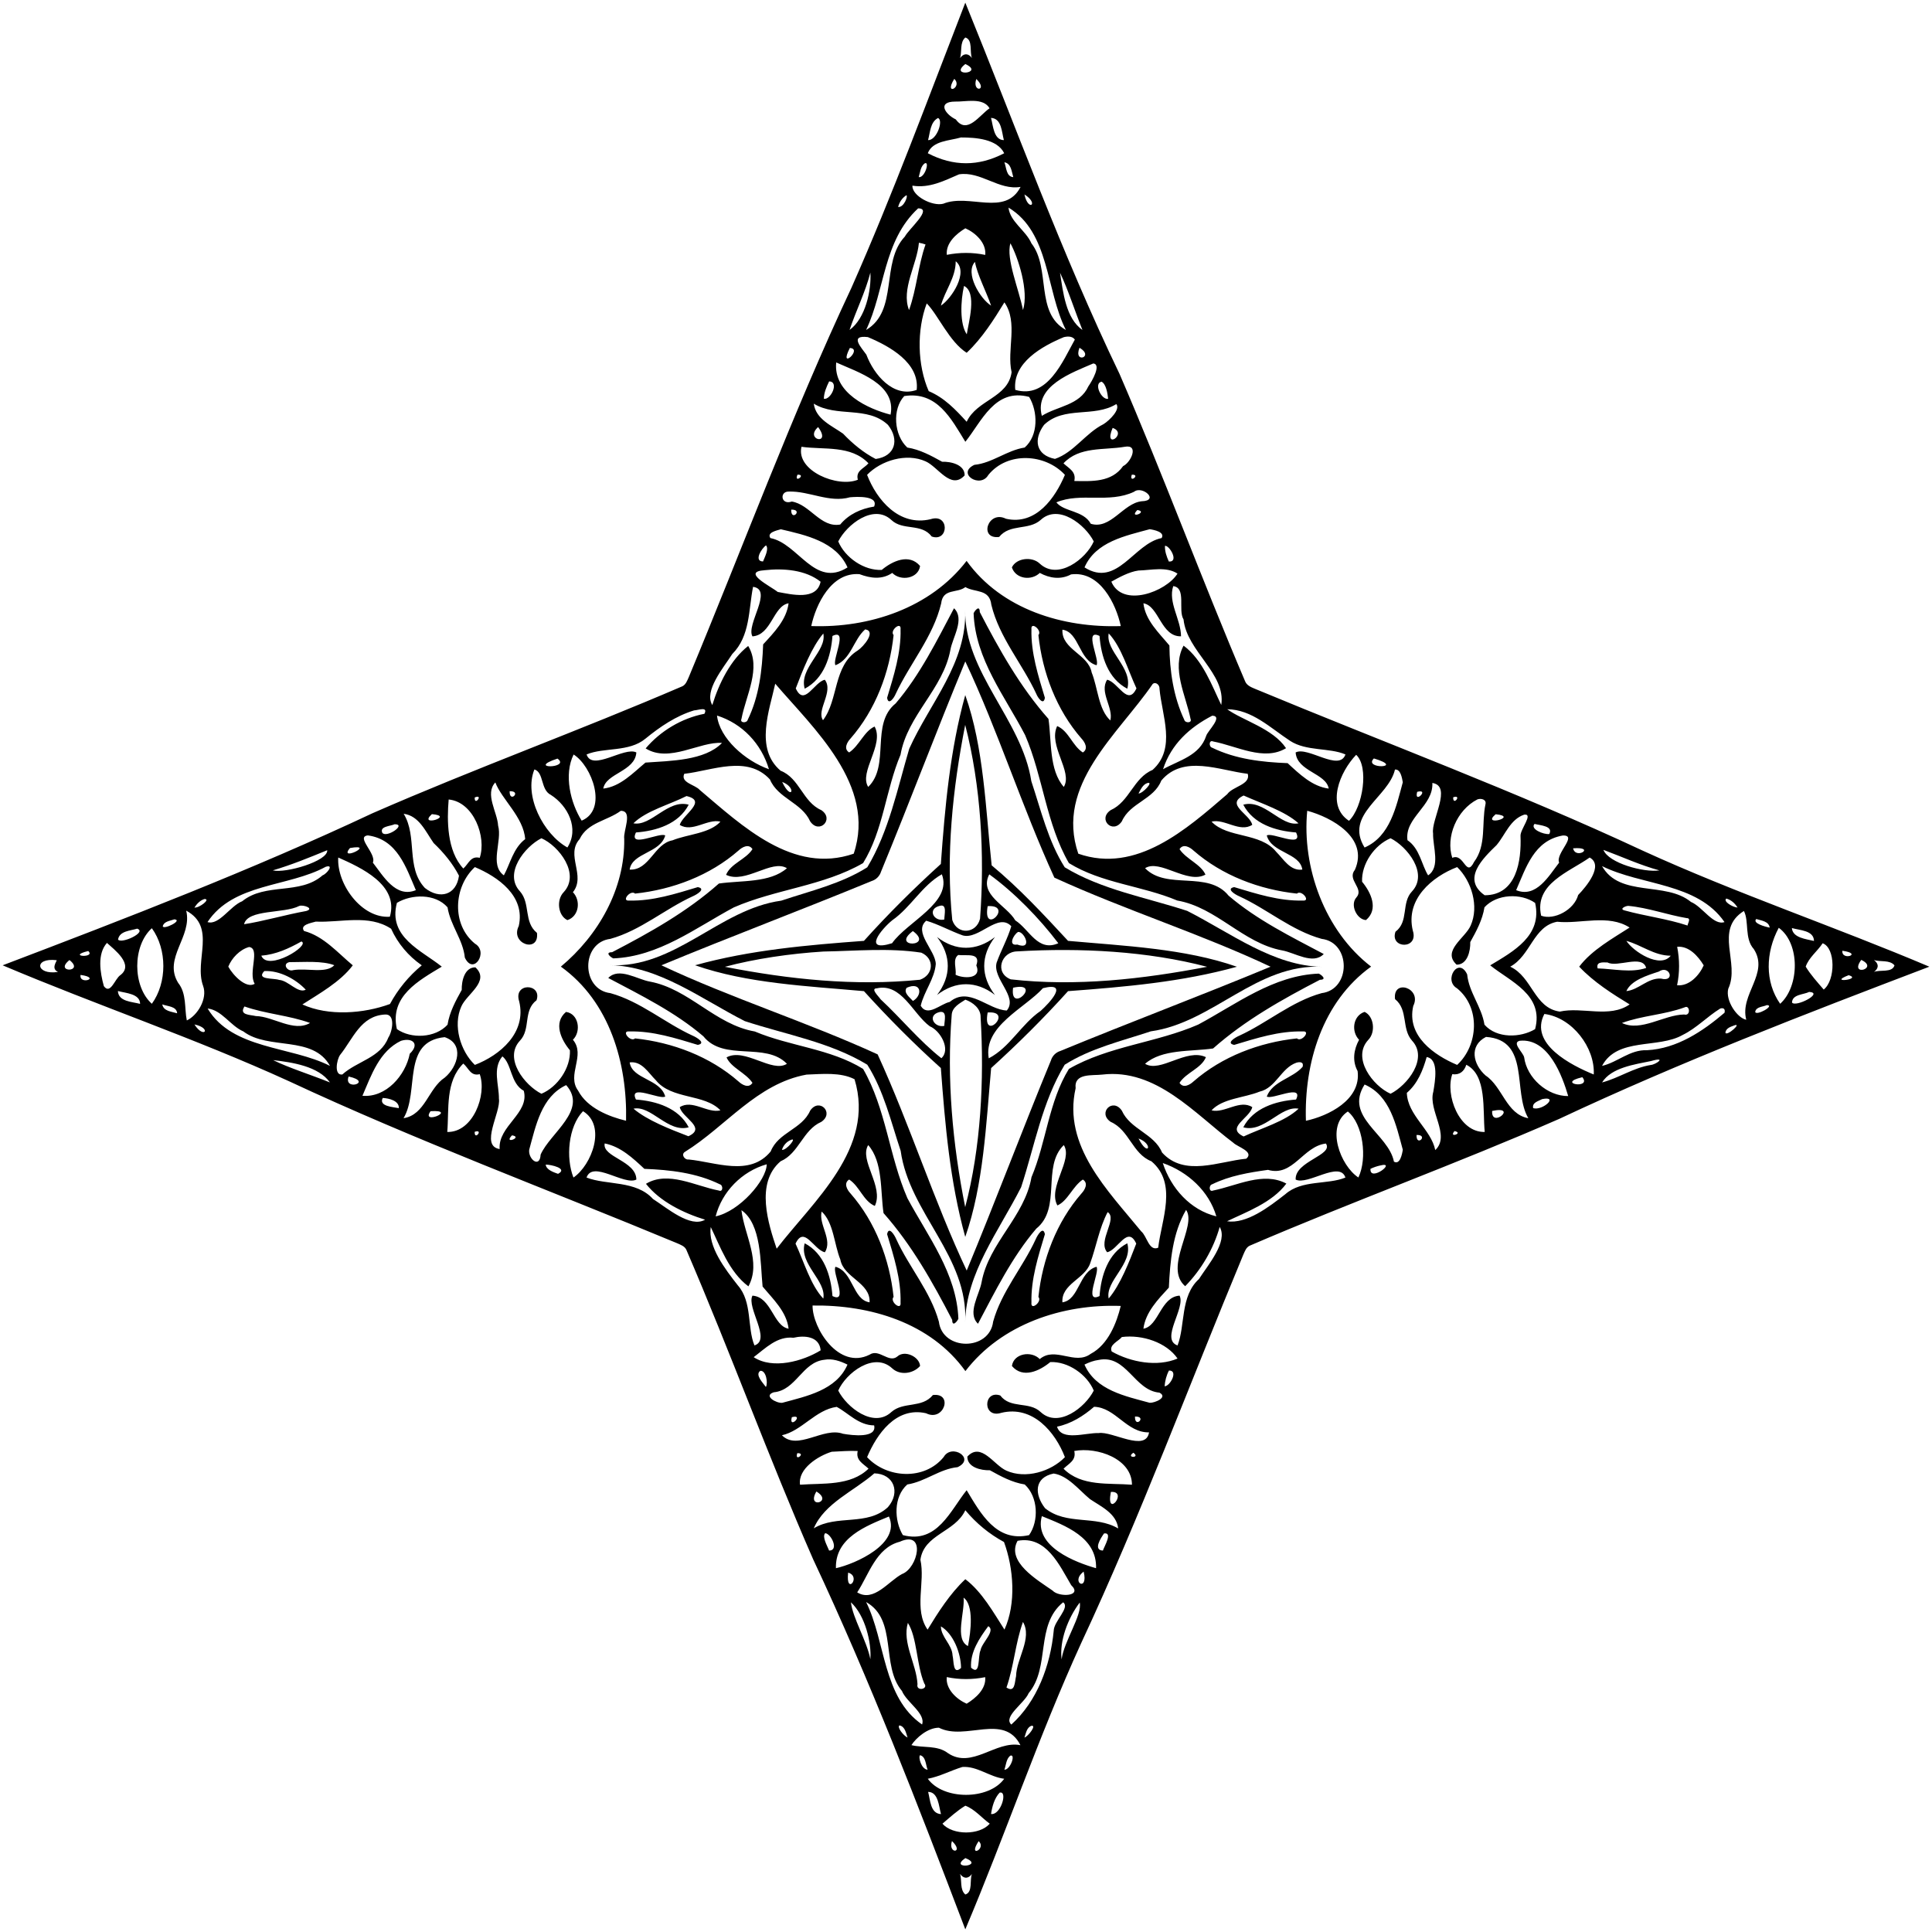 <?xml version="1.0" encoding="UTF-8" ?>
<!DOCTYPE svg PUBLIC "-//W3C//DTD SVG 1.1//EN" "http://www.w3.org/Graphics/SVG/1.1/DTD/svg11.dtd">
<svg width="1035pt" height="1035pt" viewBox="0 0 1035 1035" version="1.1" xmlns="http://www.w3.org/2000/svg">
<path fill="#000000" opacity="1.00" d=" M 517.13 1.42 C 543.88 67.03 568.68 135.71 599.74 200.29 C 623.33 254.81 643.73 310.26 667.00 364.91 C 667.83 367.13 670.11 368.09 672.14 368.94 C 741.60 397.84 812.04 423.95 880.22 455.79 C 930.31 478.68 983.64 496.68 1033.58 517.87 C 966.79 543.30 900.03 568.99 835.35 599.38 C 780.49 623.38 724.43 643.68 669.43 667.36 C 667.56 668.27 666.87 670.37 666.06 672.14 C 637.16 741.60 611.05 812.04 579.21 880.22 C 556.32 930.31 538.32 983.64 517.13 1033.58 C 491.70 966.79 466.01 900.03 435.62 835.35 C 411.62 780.49 391.32 724.43 367.64 669.43 C 366.72 667.56 364.62 666.87 362.86 666.06 C 293.40 637.16 222.96 611.05 154.78 579.21 C 104.69 556.32 51.36 538.32 1.42 517.13 C 68.21 491.70 134.97 466.01 199.65 435.62 C 254.51 411.62 310.57 391.32 365.57 367.64 C 367.44 366.72 368.12 364.62 368.94 362.86 C 397.97 293.19 424.06 222.46 456.15 154.12 C 478.37 103.96 497.26 52.53 517.13 1.42 M 517.15 20.09 C 514.10 22.64 515.40 27.64 514.32 31.08 C 516.26 28.43 518.74 28.43 520.68 31.08 C 519.35 27.96 521.28 21.32 517.15 20.09 M 517.16 34.30 C 508.00 41.41 527.79 39.31 517.16 34.30 M 511.22 42.25 C 505.37 51.68 515.93 46.85 511.22 42.25 M 523.02 42.31 C 520.52 49.85 529.63 48.68 523.02 42.31 M 511.70 54.42 C 501.96 54.44 506.19 61.16 512.05 63.98 C 518.09 72.33 524.79 61.62 530.12 58.01 C 526.65 52.04 517.17 54.60 511.70 54.42 M 502.49 63.22 C 498.31 65.46 498.31 70.97 497.17 75.07 C 501.84 75.24 505.57 64.37 502.49 63.22 M 530.90 63.16 C 532.05 67.27 532.29 75.01 537.79 75.06 C 536.61 70.74 536.64 63.44 530.90 63.16 M 514.79 73.64 C 508.66 75.44 499.61 75.32 497.03 82.09 C 510.70 89.24 524.29 89.24 537.97 82.09 C 534.13 74.41 522.70 73.64 514.79 73.64 M 495.49 87.47 C 493.16 88.97 492.92 92.39 492.17 94.90 C 495.43 95.41 498.12 86.30 495.49 87.47 M 538.06 86.94 C 539.17 89.74 539.01 94.61 542.83 94.90 C 541.95 92.00 541.73 87.55 538.06 86.94 M 513.76 93.40 C 505.82 96.82 497.94 100.94 488.80 99.46 C 488.51 104.92 499.39 110.66 505.31 109.14 C 519.16 103.47 538.47 116.18 546.74 100.12 C 535.08 102.11 525.39 91.59 513.76 93.40 M 485.58 104.59 C 483.30 106.00 481.80 108.33 481.14 110.90 C 484.31 111.20 486.54 104.88 485.58 104.59 M 548.81 104.16 C 550.80 113.65 556.92 109.31 548.81 104.16 M 491.86 111.62 C 473.06 129.02 474.14 155.45 463.98 176.77 C 481.51 166.41 471.62 140.67 484.74 126.74 C 487.01 122.47 499.87 111.68 491.86 111.62 M 540.27 111.22 C 541.14 118.89 549.52 123.38 552.56 130.37 C 563.03 143.83 554.36 167.60 571.02 176.77 C 560.32 155.79 562.37 124.45 540.27 111.22 M 517.15 122.30 C 512.21 125.29 506.63 130.23 507.21 136.52 C 514.04 135.17 520.98 135.13 527.81 136.56 C 528.47 130.07 522.44 124.62 517.15 122.30 M 492.28 130.04 C 491.24 141.84 482.61 154.93 486.98 166.10 C 491.08 154.80 491.79 142.38 495.82 130.97 C 494.67 130.56 493.48 130.24 492.28 130.04 M 541.30 130.34 C 538.80 138.59 545.92 155.18 548.03 166.10 C 551.25 155.93 545.48 138.05 541.30 130.34 M 511.99 139.96 C 511.98 148.87 506.21 155.67 504.05 163.73 C 509.78 160.00 519.10 145.71 511.99 139.96 M 522.30 140.30 C 516.75 146.32 525.13 160.14 530.95 163.73 C 528.28 156.04 523.54 147.14 522.30 140.30 M 466.28 146.04 C 463.53 156.64 458.58 166.43 455.12 176.75 C 463.67 170.62 466.87 155.38 466.28 146.04 M 567.87 146.09 C 569.48 156.34 570.91 170.55 579.88 176.75 C 575.84 166.73 572.17 155.10 567.87 146.09 M 516.44 153.18 C 514.60 161.10 514.07 173.59 517.92 179.10 C 518.83 172.87 523.58 156.69 516.44 153.18 M 496.46 162.54 C 491.06 176.87 491.42 195.55 497.53 209.55 C 505.83 213.00 511.93 219.44 517.86 225.95 C 523.40 214.06 539.97 213.18 541.93 199.41 C 539.22 187.33 545.60 172.85 538.08 161.98 C 532.64 170.90 526.11 181.28 517.86 188.99 C 508.58 183.12 502.57 168.71 496.46 162.54 M 464.93 180.59 C 454.76 179.37 461.52 186.26 464.11 189.99 C 468.10 200.63 478.50 213.31 491.08 208.89 C 492.71 194.39 476.62 185.49 464.93 180.59 M 569.92 180.61 C 558.18 185.49 542.39 194.36 543.89 208.85 C 561.14 213.94 569.32 193.51 575.81 181.91 C 574.69 180.39 572.73 179.95 569.92 180.61 M 455.27 186.42 C 448.89 198.96 462.54 186.74 455.27 186.42 M 578.30 186.29 C 574.88 195.16 586.61 191.13 578.30 186.29 M 447.97 194.17 C 446.31 210.63 465.27 219.10 477.09 222.14 C 480.29 205.69 459.62 199.45 447.97 194.17 M 585.67 194.72 C 574.33 199.65 553.87 206.73 558.13 222.78 C 566.56 217.50 578.37 217.20 583.06 206.96 C 584.91 204.36 590.22 195.13 585.67 194.72 M 444.17 204.33 C 442.76 207.25 441.40 210.36 441.35 213.66 C 445.18 214.33 449.68 204.37 444.17 204.33 M 590.14 204.47 C 585.76 205.25 589.98 214.33 593.65 213.66 C 593.32 210.64 592.56 205.79 590.14 204.47 M 484.41 212.18 C 477.90 219.20 478.89 233.15 486.05 239.75 C 492.84 240.84 498.80 244.08 504.69 247.36 C 509.44 247.22 516.84 248.89 516.78 254.67 C 509.39 262.70 502.56 250.09 495.87 247.16 C 485.61 242.52 471.97 246.65 464.51 254.38 C 469.67 267.83 481.72 282.20 498.53 278.14 C 508.77 274.82 508.32 290.56 499.15 287.43 C 493.61 280.12 483.72 284.45 477.52 278.56 C 468.01 269.68 453.59 281.06 449.06 290.05 C 452.67 298.69 462.86 305.76 472.36 305.31 C 478.00 300.61 487.04 296.29 492.90 303.22 C 491.97 309.99 482.47 311.53 477.99 306.92 C 472.51 310.65 466.37 309.82 460.44 307.59 C 445.35 306.39 437.10 323.74 434.60 335.39 C 465.74 336.52 498.49 325.68 517.82 300.48 C 536.64 326.60 569.57 336.42 600.42 335.40 C 597.89 323.55 589.24 305.69 573.79 307.71 C 568.32 310.66 562.32 309.81 557.03 306.92 C 552.51 311.28 544.12 310.19 542.08 303.97 C 544.44 298.92 552.90 297.95 557.03 301.95 C 566.77 311.04 581.80 299.46 585.94 290.05 C 581.41 281.06 566.99 269.68 557.48 278.56 C 550.98 284.29 541.09 280.43 535.24 287.66 C 524.14 289.02 529.29 273.08 538.91 277.90 C 555.06 281.58 565.33 266.61 570.49 254.38 C 559.94 242.98 539.74 241.79 529.46 254.44 C 525.16 261.94 512.16 253.62 522.00 249.02 C 531.61 248.07 539.25 241.28 548.94 239.75 C 556.42 233.17 556.01 220.44 551.33 212.63 C 532.92 207.72 525.83 225.92 517.15 236.67 C 509.63 224.49 502.04 209.43 484.41 212.18 M 435.95 216.25 C 437.02 224.56 445.61 228.05 451.65 232.32 C 456.72 237.65 462.58 242.52 469.11 245.88 C 479.56 244.47 481.99 235.58 475.68 227.60 C 464.60 217.27 448.28 223.79 435.95 216.25 M 598.02 216.47 C 586.06 223.87 570.05 217.32 559.32 227.60 C 553.52 235.42 554.86 243.82 565.16 245.84 C 575.37 242.36 581.51 232.03 591.18 227.22 C 594.52 225.13 600.35 219.25 598.02 216.47 M 438.27 228.78 C 430.63 235.66 445.83 239.02 438.27 228.78 M 596.06 229.23 C 590.82 241.59 604.52 232.20 596.06 229.23 M 429.36 239.35 C 426.32 252.32 448.91 261.42 459.56 257.00 C 458.30 252.11 462.81 251.08 465.24 248.19 C 455.83 238.34 441.45 241.06 429.36 239.35 M 602.45 239.36 C 591.35 241.25 578.24 239.07 569.72 248.21 C 572.67 251.01 576.64 252.62 575.52 257.68 C 584.87 257.81 595.47 258.51 601.66 249.70 C 605.85 247.78 610.41 237.83 602.45 239.36 M 427.21 254.31 C 425.11 259.32 432.28 254.04 427.21 254.31 M 606.32 254.30 C 604.65 259.33 611.38 254.06 606.32 254.30 M 422.56 263.34 C 417.49 263.22 418.30 270.77 424.18 268.68 C 433.96 270.25 439.61 282.87 450.11 281.00 C 454.72 275.46 461.20 272.51 468.27 271.38 C 470.81 265.42 458.96 266.08 455.33 266.40 C 444.24 269.54 433.57 262.98 422.56 263.34 M 607.52 263.45 C 594.02 269.84 578.89 263.63 565.91 269.12 C 569.93 274.28 580.40 273.35 584.35 280.59 C 594.99 283.87 601.67 269.64 611.54 268.54 C 621.47 268.27 611.89 259.92 607.52 263.45 M 423.86 273.02 C 423.66 279.76 430.60 272.84 423.86 273.02 M 609.29 273.22 C 604.31 278.35 615.50 274.18 609.29 273.22 M 418.31 283.54 C 416.21 284.17 410.69 285.21 412.70 288.25 C 427.70 291.14 436.36 315.13 454.03 303.98 C 447.89 290.12 431.60 286.65 418.31 283.54 M 615.93 283.50 C 602.91 287.06 586.96 290.19 580.99 303.96 C 598.52 315.07 607.38 291.16 622.30 288.25 C 624.23 285.03 618.25 283.85 615.93 283.50 M 410.36 292.17 C 407.91 293.82 403.72 300.74 408.77 300.78 C 409.74 298.33 412.05 293.99 410.36 292.17 M 624.08 292.43 C 623.98 295.36 624.97 298.20 626.17 300.82 C 631.84 301.17 626.44 291.96 624.08 292.43 M 409.65 305.47 C 396.79 306.30 413.06 314.17 416.63 317.11 C 424.25 318.50 437.51 321.81 439.60 311.64 C 431.62 305.27 419.71 304.34 409.65 305.47 M 609.87 305.64 C 604.86 306.32 599.24 309.44 595.36 311.61 C 601.32 325.77 624.69 317.08 630.80 307.29 C 624.86 303.37 616.70 305.47 609.87 305.64 M 403.42 314.37 C 400.98 326.73 401.93 340.73 392.28 350.38 C 387.56 357.76 377.00 370.12 381.59 377.72 C 385.08 366.28 391.31 353.49 400.82 346.05 C 407.96 357.88 399.60 372.50 397.22 385.08 C 396.17 387.42 400.12 387.48 400.57 385.60 C 406.71 373.03 408.30 358.93 408.83 345.20 C 414.61 338.92 421.34 332.04 422.46 323.19 C 414.20 324.58 413.30 340.22 403.09 340.91 C 399.52 334.66 414.43 315.90 403.42 314.37 M 517.17 314.51 C 512.73 317.99 505.14 314.99 504.19 323.29 C 499.88 341.20 487.48 355.35 479.81 371.78 C 479.02 373.77 475.93 378.21 475.24 373.82 C 478.82 361.92 482.76 349.72 482.44 337.14 C 482.95 332.56 476.44 337.73 478.71 340.23 C 476.56 360.33 469.03 380.31 455.62 395.66 C 453.75 397.64 451.82 401.20 454.91 403.10 C 460.35 399.47 462.94 391.68 468.54 389.22 C 473.89 398.95 460.00 413.58 465.11 421.57 C 477.03 410.01 466.12 387.83 479.84 376.81 C 492.85 361.56 501.77 343.41 511.08 325.85 C 517.03 331.56 510.31 341.44 509.15 348.11 C 505.25 369.19 486.11 383.13 482.42 404.35 C 474.46 423.19 473.24 444.78 462.37 462.37 C 441.11 474.64 415.54 476.33 393.11 486.11 C 372.58 497.12 352.90 512.45 328.55 513.42 C 327.24 512.92 323.78 510.11 327.91 510.11 C 348.05 499.66 368.03 488.47 385.13 473.32 C 396.99 471.57 412.48 473.09 421.57 465.11 C 413.39 460.10 399.39 473.67 388.96 468.66 C 391.54 462.50 399.48 460.54 403.11 454.91 C 401.18 451.84 397.66 453.74 395.66 455.62 C 380.31 469.03 360.33 476.56 340.23 478.71 C 337.73 476.44 332.56 482.95 337.14 482.44 C 349.72 482.76 361.92 478.82 373.82 475.24 C 378.50 476.14 373.11 479.32 371.13 480.15 C 356.04 487.06 343.14 498.49 326.99 502.96 C 311.19 504.88 311.19 530.12 326.99 532.04 C 343.14 536.51 356.04 547.94 371.13 554.85 C 373.11 555.68 378.50 558.85 373.82 559.76 C 361.92 556.17 349.72 552.24 337.14 552.56 C 332.56 552.06 337.73 558.53 340.23 556.29 C 360.33 558.43 380.31 565.97 395.66 579.38 C 397.64 581.25 401.20 583.17 403.10 580.09 C 399.47 574.65 391.68 572.05 389.22 566.46 C 398.95 561.10 413.58 575.00 421.57 569.89 C 410.01 557.97 387.83 568.88 376.81 555.16 C 361.56 542.14 343.41 533.23 325.85 523.92 C 331.56 517.97 341.44 524.69 348.11 525.85 C 369.19 529.75 383.13 548.89 404.35 552.58 C 423.19 560.54 444.78 561.76 462.37 572.63 C 474.64 593.89 476.33 619.46 486.11 641.89 C 497.12 662.42 512.45 682.10 513.42 706.45 C 512.92 707.77 510.11 711.20 510.11 707.09 C 499.66 686.95 488.47 666.97 473.32 649.87 C 471.57 638.01 473.09 622.52 465.11 613.43 C 460.10 621.61 473.67 635.61 468.66 646.04 C 462.50 643.45 460.54 635.52 454.91 631.89 C 451.84 633.82 453.74 637.34 455.62 639.34 C 469.03 654.69 476.56 674.67 478.71 694.77 C 476.44 697.23 482.95 702.45 482.44 697.86 C 482.76 685.28 478.82 673.08 475.24 661.18 C 476.14 656.50 479.32 661.88 480.15 663.87 C 487.06 678.96 498.49 691.86 502.96 708.01 C 504.88 723.81 530.12 723.81 532.04 708.01 C 536.51 691.86 547.94 678.96 554.85 663.87 C 555.68 661.88 558.85 656.50 559.76 661.18 C 556.17 673.08 552.24 685.28 552.56 697.86 C 552.06 702.45 558.53 697.23 556.29 694.77 C 558.43 674.67 565.97 654.69 579.38 639.34 C 581.25 637.35 583.17 633.80 580.09 631.90 C 574.65 635.53 572.05 643.31 566.46 645.78 C 561.10 636.05 575.00 621.41 569.89 613.43 C 557.97 624.99 568.88 647.16 555.16 658.19 C 542.14 673.44 533.23 691.59 523.92 709.15 C 517.97 703.43 524.69 693.56 525.85 686.89 C 529.75 665.80 548.89 651.87 552.58 630.65 C 560.54 611.81 561.76 590.21 572.63 572.63 C 593.89 560.36 619.46 558.67 641.89 548.89 C 662.42 537.88 682.10 522.55 706.45 521.58 C 707.77 522.08 711.20 524.86 707.09 524.89 C 686.95 535.34 666.97 546.53 649.87 561.68 C 638.01 563.42 622.52 561.91 613.43 569.89 C 621.61 574.90 635.61 561.33 646.04 566.34 C 643.45 572.49 635.52 574.46 631.89 580.09 C 633.82 583.16 637.34 581.26 639.34 579.38 C 654.69 565.97 674.67 558.43 694.77 556.29 C 697.23 558.53 702.45 552.06 697.86 552.56 C 685.28 552.24 673.08 556.17 661.18 559.76 C 656.50 558.85 661.88 555.68 663.87 554.85 C 678.96 547.94 691.86 536.51 708.01 532.04 C 723.81 530.12 723.81 504.88 708.01 502.96 C 691.86 498.49 678.96 487.06 663.87 480.15 C 661.88 479.32 656.50 476.14 661.18 475.24 C 673.08 478.82 685.28 482.76 697.86 482.44 C 702.45 482.95 697.23 476.44 694.77 478.71 C 674.67 476.56 654.69 469.03 639.34 455.62 C 637.35 453.75 633.80 451.82 631.90 454.91 C 635.53 460.35 643.31 462.94 645.78 468.54 C 636.05 473.89 621.41 460.00 613.43 465.11 C 624.99 477.03 647.16 466.12 658.19 479.84 C 673.44 492.85 691.59 501.77 709.15 511.08 C 703.43 517.03 693.56 510.31 686.89 509.15 C 665.80 505.25 651.87 486.11 630.65 482.42 C 611.81 474.46 590.21 473.24 572.63 462.37 C 560.46 441.34 558.75 416.05 549.18 393.82 C 538.34 372.92 522.49 353.21 521.58 328.55 C 522.08 327.24 524.86 323.78 524.89 327.91 C 535.34 348.05 546.53 368.03 561.68 385.13 C 563.42 396.99 561.91 412.48 569.89 421.57 C 574.90 413.39 561.33 399.39 566.34 388.96 C 572.49 391.54 574.46 399.48 580.09 403.11 C 583.16 401.18 581.26 397.66 579.38 395.66 C 565.97 380.31 558.43 360.33 556.29 340.23 C 558.53 337.73 552.06 332.56 552.56 337.14 C 552.24 349.72 556.17 361.92 559.76 373.82 C 559.06 378.21 555.97 373.77 555.19 371.78 C 547.68 355.55 535.36 341.65 531.08 324.01 C 530.12 315.30 522.24 317.56 517.17 314.51 M 628.52 313.99 C 625.62 322.66 632.66 331.89 632.69 340.88 C 621.91 341.16 620.92 324.59 612.54 323.19 C 613.59 332.36 620.92 339.09 626.47 345.79 C 626.58 359.27 628.61 373.23 634.43 385.60 C 634.87 387.48 638.82 387.43 637.78 385.08 C 635.23 372.38 627.46 358.26 634.06 345.88 C 644.39 353.53 649.37 367.66 654.25 377.66 C 656.86 360.87 635.79 348.91 634.04 331.84 C 630.94 326.85 635.71 314.91 628.52 313.99 M 463.50 337.16 C 457.20 342.62 456.00 353.09 447.59 356.37 C 445.59 353.75 454.68 336.41 445.96 340.69 C 445.14 351.61 441.45 363.56 431.09 368.95 C 427.95 357.80 443.05 348.80 441.06 339.37 C 434.77 346.80 430.10 358.91 426.30 368.78 C 430.88 378.82 436.15 365.35 441.87 364.16 C 446.72 370.53 437.19 380.55 440.90 385.82 C 449.24 374.93 446.30 356.65 459.47 348.49 C 462.65 346.41 469.57 338.12 463.50 337.16 M 569.15 337.32 C 568.58 347.91 583.04 350.46 584.82 360.25 C 588.15 368.43 588.42 380.11 594.83 385.95 C 596.55 378.98 588.81 370.84 593.11 364.14 C 599.09 365.50 604.13 378.67 608.82 368.77 C 604.32 359.16 600.80 346.58 593.95 339.32 C 592.10 348.85 607.02 357.73 603.91 368.95 C 593.55 363.56 589.86 351.61 589.04 340.69 C 580.31 336.41 589.40 353.75 587.41 356.37 C 577.91 353.71 578.24 338.68 569.15 337.32 M 415.30 366.27 C 412.24 380.39 404.21 401.05 418.17 412.88 C 428.41 416.89 430.00 429.63 440.00 434.01 C 447.17 438.86 438.86 447.17 434.01 440.00 C 429.46 429.89 416.73 427.77 412.47 417.57 C 400.27 404.26 381.43 412.89 366.57 414.54 C 364.40 419.34 372.41 420.34 374.85 423.18 C 397.60 442.39 424.82 468.54 457.34 457.34 C 469.66 420.67 435.58 390.03 415.30 366.27 M 617.54 366.38 C 599.08 393.39 565.06 420.46 577.66 457.34 C 608.79 468.20 635.63 444.22 657.44 425.46 C 660.37 421.26 670.13 420.34 668.43 414.54 C 653.45 412.79 634.00 404.03 622.12 418.17 C 618.10 428.41 605.37 430.00 600.99 440.00 C 596.13 447.17 587.83 438.86 595.00 434.01 C 605.11 429.46 607.22 416.73 617.43 412.47 C 630.33 400.96 622.41 383.25 621.16 368.97 C 621.32 367.03 619.22 365.06 617.54 366.38 M 371.85 380.56 C 362.15 383.49 353.55 389.36 345.77 395.72 C 336.96 403.05 323.51 400.26 314.24 404.17 C 317.26 413.42 334.49 399.80 340.90 403.09 C 340.23 413.30 324.58 414.20 323.19 422.46 C 332.36 421.40 339.09 414.08 345.79 408.53 C 359.11 407.57 377.56 407.55 386.79 398.00 C 374.85 397.12 358.59 408.86 345.88 400.94 C 353.76 391.62 365.20 384.74 377.38 382.38 C 379.42 378.30 373.98 380.51 371.85 380.56 M 657.43 379.95 C 665.74 385.97 681.96 390.29 688.95 400.82 C 677.11 407.96 662.50 399.60 649.92 397.22 C 647.57 396.17 647.51 400.12 649.40 400.57 C 661.97 406.71 676.07 408.30 689.80 408.83 C 696.08 414.61 702.96 421.34 711.81 422.46 C 710.41 414.20 694.78 413.30 694.09 403.09 C 700.63 399.70 717.49 413.60 720.78 404.17 C 712.21 400.45 699.81 402.56 691.15 396.90 C 680.73 390.11 670.66 380.05 657.43 379.95 M 384.11 383.33 C 385.45 395.49 399.14 407.58 411.94 412.08 C 407.81 398.37 397.71 387.64 384.11 383.33 M 649.42 383.40 C 637.24 389.72 627.44 398.66 623.06 412.08 C 631.74 407.24 642.66 404.87 646.19 394.17 C 646.96 391.54 655.46 383.63 649.42 383.40 M 307.29 404.20 C 301.93 415.07 305.64 430.16 311.61 439.64 C 325.77 433.68 317.08 410.31 307.29 404.20 M 726.52 404.36 C 717.75 413.52 710.23 431.55 722.67 439.72 C 730.18 432.41 733.45 410.74 726.52 404.36 M 298.66 406.39 C 281.35 412.09 306.01 411.68 298.66 406.39 M 736.01 406.31 C 729.98 412.21 753.36 411.49 736.01 406.31 M 286.29 412.20 C 280.50 426.31 291.10 446.84 303.96 454.01 C 310.43 443.91 304.29 431.71 295.10 425.84 C 289.51 423.11 291.45 413.76 286.29 412.20 M 747.30 412.26 C 743.90 427.14 720.09 436.28 731.02 454.03 C 744.80 448.05 747.94 432.09 751.50 419.07 C 751.07 416.70 750.32 411.95 747.30 412.26 M 265.36 419.16 C 259.56 425.31 266.44 435.03 266.84 442.27 C 269.19 450.61 261.99 463.22 269.92 468.94 C 273.25 462.94 274.90 454.40 281.34 449.54 C 280.53 437.80 268.71 428.15 265.36 419.16 M 419.02 418.88 C 424.02 429.51 427.07 421.96 419.02 418.88 M 614.63 419.50 C 612.15 420.33 611.09 422.96 609.92 425.07 C 612.06 425.28 618.42 418.37 614.63 419.50 M 767.34 419.44 C 767.93 431.79 752.34 438.05 754.00 450.11 C 760.61 454.57 761.54 463.30 765.06 468.94 C 771.82 464.46 767.53 453.67 767.72 446.45 C 766.55 439.17 778.12 421.14 767.34 419.44 M 273.02 423.86 C 272.84 430.60 279.76 423.66 273.02 423.86 M 759.20 424.20 C 757.34 431.17 766.17 422.34 759.20 424.20 M 367.77 426.46 C 358.56 431.12 346.26 434.28 339.32 441.05 C 348.84 442.90 357.74 427.97 368.95 431.09 C 363.56 441.45 351.61 445.14 340.69 445.96 C 336.41 454.68 353.75 445.59 356.37 447.59 C 353.71 457.09 338.68 456.75 337.32 465.85 C 347.91 466.42 350.46 451.95 360.25 450.18 C 368.43 446.85 380.11 446.58 385.95 440.17 C 378.98 438.44 370.84 446.19 364.14 441.89 C 365.92 436.20 379.17 429.09 367.77 426.46 M 666.23 426.17 C 656.21 430.99 669.58 436.06 670.84 441.87 C 664.18 446.21 656.00 438.43 649.05 440.17 C 657.58 449.18 675.27 445.84 683.68 456.34 C 687.64 460.24 691.18 466.74 697.68 465.85 C 696.32 456.75 681.28 457.09 678.63 447.59 C 681.25 445.59 698.59 454.68 694.31 445.96 C 683.39 445.14 671.44 441.45 666.05 431.09 C 677.20 427.95 686.20 443.05 695.63 441.06 C 688.35 434.50 675.90 430.52 666.23 426.17 M 254.31 427.21 C 254.04 432.28 259.32 425.11 254.31 427.21 M 778.49 427.12 C 778.31 432.19 783.50 425.40 778.49 427.12 M 240.36 428.30 C 239.40 439.54 239.40 455.82 248.21 465.28 C 251.05 462.78 252.12 458.33 256.99 459.55 C 260.74 448.48 253.80 429.58 240.36 428.30 M 791.50 428.24 C 780.27 433.98 774.42 448.55 778.00 459.56 C 784.40 456.74 785.31 470.55 789.69 461.73 C 796.42 452.74 793.61 441.20 795.77 430.95 C 796.49 428.28 793.47 427.53 791.50 428.24 M 332.55 434.37 C 325.30 439.75 314.77 440.54 310.51 449.52 C 302.84 458.07 314.03 469.06 306.92 477.97 C 311.28 482.49 310.19 490.88 303.97 492.92 C 298.92 490.55 297.95 482.10 301.95 477.97 C 311.04 468.23 299.46 453.19 290.05 449.06 C 281.06 453.59 269.68 468.01 278.56 477.52 C 284.29 484.02 280.43 493.90 287.66 499.76 C 289.02 510.86 273.08 505.70 277.90 496.09 C 281.58 479.94 266.61 469.67 254.38 464.51 C 242.98 475.06 241.79 495.26 254.44 505.54 C 261.94 509.83 253.62 522.84 249.02 513.00 C 248.07 503.39 241.28 495.75 239.75 486.06 C 233.17 478.58 220.44 478.98 212.63 483.67 C 207.72 502.08 225.92 509.17 236.67 517.85 C 224.37 525.28 208.62 533.70 212.61 551.29 C 220.22 556.66 233.19 556.13 239.75 548.95 C 240.84 542.16 244.08 536.19 247.36 530.31 C 247.22 525.56 248.89 518.15 254.67 518.22 C 262.70 525.61 250.09 532.44 247.16 539.13 C 242.52 549.39 246.65 563.03 254.38 570.49 C 267.83 565.33 282.20 553.28 278.14 536.47 C 274.82 526.23 290.56 526.68 287.43 535.85 C 280.12 541.39 284.45 551.28 278.56 557.48 C 269.68 566.99 281.06 581.41 290.05 585.94 C 298.69 582.33 305.76 572.14 305.31 562.64 C 300.61 557.00 296.29 547.96 303.22 542.10 C 309.99 543.03 311.53 552.52 306.92 557.01 C 313.93 565.35 303.41 575.75 309.70 584.26 C 314.64 593.69 326.37 598.22 335.39 600.40 C 336.10 569.66 326.67 536.60 300.46 517.84 C 320.41 501.24 334.86 476.24 334.41 449.39 C 333.76 445.06 339.27 434.36 332.55 434.37 M 700.30 434.34 C 697.38 464.55 709.60 498.68 734.52 517.82 C 708.40 536.64 698.58 569.57 699.60 600.42 C 711.45 597.89 729.31 589.24 727.29 573.79 C 724.34 568.32 725.19 562.32 728.08 557.03 C 723.71 552.51 724.81 544.12 731.03 542.08 C 736.07 544.44 737.05 552.90 733.05 557.03 C 723.96 566.77 735.54 581.80 744.95 585.94 C 753.94 581.41 765.32 566.99 756.44 557.48 C 750.70 550.98 754.56 541.09 747.34 535.24 C 745.98 524.14 761.92 529.29 757.10 538.91 C 753.42 555.06 768.38 565.33 780.62 570.49 C 792.02 559.94 793.21 539.74 780.56 529.46 C 773.06 525.16 781.37 512.16 785.98 522.00 C 786.93 531.61 793.72 539.25 795.25 548.94 C 801.83 556.42 814.56 556.01 822.37 551.33 C 827.28 532.92 809.08 525.83 798.33 517.15 C 810.63 509.72 826.38 501.30 822.39 483.71 C 814.77 478.34 801.81 478.87 795.25 486.05 C 794.16 492.84 790.92 498.80 787.64 504.69 C 787.78 509.44 786.10 516.84 780.33 516.78 C 772.30 509.39 784.91 502.56 787.84 495.87 C 792.47 485.61 788.35 471.97 780.62 464.51 C 767.17 469.67 752.80 481.72 756.86 498.53 C 760.17 508.77 744.44 508.32 747.57 499.15 C 754.88 493.61 750.55 483.72 756.44 477.52 C 765.32 468.01 753.94 453.59 744.95 449.06 C 736.31 452.67 729.24 462.86 729.69 472.36 C 734.39 478.00 738.71 487.04 731.78 492.90 C 726.79 492.60 723.07 484.62 726.70 480.70 C 730.90 475.93 721.43 471.34 725.85 465.95 C 733.39 448.82 713.36 437.83 700.30 434.34 M 216.25 435.95 C 223.79 448.28 217.27 464.60 227.60 475.68 C 235.58 481.99 244.47 479.56 245.88 469.11 C 242.52 462.58 237.65 456.72 232.32 451.65 C 228.05 445.61 224.56 437.02 216.25 435.95 M 231.36 436.15 C 223.56 443.27 244.08 437.16 231.36 436.15 M 801.25 436.20 C 793.09 443.08 814.11 437.48 801.25 436.20 M 816.54 436.42 C 809.03 438.93 806.42 447.16 801.74 452.73 C 794.52 459.76 782.88 470.86 795.36 479.60 C 812.48 479.58 815.10 461.12 814.56 447.85 C 814.31 444.28 821.71 435.78 816.54 436.42 M 211.40 441.56 C 209.14 442.64 203.14 442.64 204.84 446.18 C 207.19 449.06 218.03 441.50 211.40 441.56 M 822.09 441.38 C 819.50 444.09 826.90 447.16 829.95 446.81 C 832.36 442.46 824.97 442.17 822.09 441.38 M 197.07 447.54 C 190.34 448.25 201.87 457.35 199.74 462.12 C 205.23 469.13 211.97 481.29 222.78 476.87 C 217.52 464.68 212.83 449.66 197.07 447.54 M 837.21 447.59 C 821.76 450.27 817.52 464.85 812.22 476.87 C 823.03 481.29 829.77 469.13 835.26 462.12 C 833.08 457.31 845.47 447.32 837.21 447.59 M 187.49 454.30 C 180.96 462.01 201.87 451.77 187.49 454.30 M 842.73 454.45 C 844.10 460.77 855.30 453.47 842.73 454.45 M 175.29 455.48 C 165.68 459.41 156.10 463.36 146.14 466.27 C 152.97 467.97 175.87 461.27 175.29 455.48 M 858.98 455.29 C 861.71 462.38 880.65 467.55 888.96 466.28 C 878.64 463.48 868.96 458.99 858.98 455.29 M 181.20 459.38 C 180.34 473.55 193.66 492.13 208.85 491.11 C 213.85 473.99 193.18 464.71 181.20 459.38 M 851.60 459.39 C 840.69 467.13 821.75 473.41 825.62 490.56 C 832.58 493.11 843.31 487.45 845.45 479.46 C 849.94 474.84 859.25 463.54 851.60 459.39 M 174.50 464.35 C 154.29 475.35 125.07 472.97 111.16 493.97 C 117.32 495.89 123.32 485.31 129.75 482.81 C 142.26 472.66 160.65 479.64 172.85 468.90 C 175.01 468.21 179.22 462.86 174.50 464.35 M 858.23 463.98 C 867.79 480.91 892.26 471.98 905.87 483.18 C 912.01 485.69 917.90 496.01 923.84 493.97 C 909.19 472.78 879.41 474.52 858.23 463.98 M 109.52 481.62 C 107.19 482.35 105.45 484.18 104.16 486.19 C 106.69 486.55 113.17 481.51 109.52 481.62 M 924.80 481.37 C 922.93 482.92 928.33 486.06 930.84 486.19 C 929.44 483.94 927.39 482.06 924.80 481.37 M 160.26 485.35 C 152.15 489.55 132.68 486.97 130.75 495.12 C 140.45 493.67 153.15 489.99 164.03 488.04 C 168.68 486.71 162.36 484.46 160.26 485.35 M 872.32 485.29 C 870.91 485.25 867.27 486.94 870.28 487.72 C 881.40 490.80 893.03 492.16 904.03 495.82 C 904.23 494.46 906.06 491.85 903.60 491.85 C 893.10 490.08 882.91 486.27 872.32 485.29 M 99.75 487.85 C 103.17 501.80 87.25 513.21 95.44 526.53 C 100.09 532.27 98.75 540.36 100.08 546.66 C 105.67 544.11 111.35 535.07 108.80 528.14 C 103.85 514.49 116.16 496.70 99.75 487.85 M 934.23 488.02 C 918.04 498.21 932.34 515.76 925.86 529.68 C 924.19 536.08 930.70 545.40 935.50 546.30 C 931.88 532.66 947.92 521.53 939.56 508.47 C 934.39 502.73 937.13 493.56 934.23 488.02 M 93.40 492.50 C 91.22 493.33 87.85 493.51 87.20 496.21 C 87.52 498.25 98.29 492.97 93.40 492.50 M 940.85 492.33 C 938.66 494.58 945.53 496.45 948.06 496.94 C 947.56 493.50 943.54 493.18 940.85 492.33 M 169.18 493.72 C 166.85 494.42 160.44 495.40 162.88 498.74 C 173.45 501.55 180.87 510.40 188.99 517.14 C 182.30 526.08 170.80 532.42 162.00 538.10 C 176.00 544.48 194.83 543.03 208.92 537.86 C 213.17 529.97 218.94 522.96 225.95 517.14 C 218.75 512.15 213.14 505.47 209.52 497.54 C 197.58 489.64 182.59 494.34 169.18 493.72 M 834.18 493.79 C 821.41 496.19 820.04 511.92 809.05 517.86 C 820.94 523.40 821.82 539.97 835.59 541.93 C 847.66 539.22 862.15 545.60 873.02 538.08 C 864.10 532.64 853.72 526.11 846.01 517.86 C 852.70 508.92 864.20 502.58 873.00 496.90 C 861.64 489.56 846.66 495.10 834.18 493.79 M 73.49 497.49 C 69.82 498.64 64.03 498.69 63.24 503.31 C 64.87 505.87 79.03 499.38 73.49 497.49 M 81.35 497.26 C 70.92 506.62 70.92 528.38 81.35 537.74 C 89.56 526.43 89.56 508.57 81.35 497.26 M 952.91 497.03 C 945.77 510.30 945.43 526.03 953.65 537.74 C 964.01 528.50 964.47 505.44 952.91 497.03 M 959.93 497.17 C 960.37 502.47 967.59 503.05 971.78 504.08 C 971.70 498.39 964.17 498.41 959.93 497.17 M 161.46 504.36 C 154.74 508.14 147.85 511.31 139.98 511.97 C 143.46 520.74 166.64 506.29 161.46 504.36 M 871.27 504.05 C 875.00 509.78 889.29 519.10 895.04 511.99 C 886.13 511.98 879.33 506.21 871.27 504.05 M 57.29 505.13 C 51.97 511.11 53.64 521.04 55.64 528.29 C 59.14 533.10 61.55 524.33 64.44 522.42 C 72.05 516.72 61.11 508.63 57.29 505.13 M 976.42 505.32 C 973.62 509.59 968.97 513.02 967.34 517.85 C 970.03 522.26 973.64 526.22 976.99 530.12 C 983.34 525.12 983.38 507.83 976.42 505.32 M 133.46 507.32 C 128.46 508.67 124.15 513.25 122.30 517.85 C 124.90 522.58 131.89 529.80 136.46 527.04 C 132.81 521.09 139.61 508.15 133.46 507.32 M 898.48 507.21 C 899.83 514.04 899.87 520.98 898.44 527.81 C 904.93 528.47 910.38 522.44 912.70 517.15 C 909.70 512.21 904.76 506.63 898.48 507.21 M 47.27 509.47 C 35.28 512.40 51.54 513.42 47.27 509.47 M 986.98 509.34 C 986.44 515.03 998.35 510.88 986.98 509.34 M 30.39 514.40 C 17.82 512.86 19.17 522.53 31.08 520.68 C 27.23 518.92 30.37 515.11 30.39 514.40 M 37.22 514.31 C 28.54 521.26 45.68 521.02 37.22 514.31 M 997.10 514.23 C 990.35 523.48 1006.95 518.84 997.10 514.23 M 1003.92 514.32 C 1006.57 516.26 1006.57 518.74 1003.92 520.68 C 1007.02 519.35 1013.68 521.28 1014.91 517.15 C 1012.36 514.10 1007.34 515.40 1003.92 514.32 M 154.98 515.44 C 151.01 516.35 154.04 520.78 157.11 519.71 C 164.37 518.47 174.65 521.72 179.10 517.08 C 172.59 514.60 163.00 515.44 154.98 515.44 M 861.19 515.61 C 858.26 515.48 854.95 515.28 855.89 518.79 C 864.42 519.02 873.80 521.31 881.87 518.55 C 879.91 511.12 866.47 518.47 861.19 515.61 M 141.59 520.22 C 137.05 524.99 146.36 523.87 149.55 524.95 C 154.57 525.31 159.58 532.38 163.80 530.20 C 158.59 524.65 149.87 519.79 141.59 520.22 M 888.63 520.50 C 882.59 522.47 873.79 525.16 871.27 530.95 C 877.97 530.25 882.65 523.86 889.76 524.23 C 897.80 526.37 894.40 516.58 888.63 520.50 M 43.15 522.28 C 42.23 527.90 54.54 523.84 43.15 522.28 M 990.36 522.42 C 978.64 526.91 997.99 524.69 990.36 522.42 M 63.16 530.90 C 63.44 536.64 70.74 536.61 75.06 537.79 C 75.01 532.29 67.27 532.05 63.16 530.90 M 969.22 531.38 C 966.15 532.91 960.17 532.63 960.00 537.07 C 961.91 539.79 977.22 531.91 969.22 531.38 M 86.94 538.06 C 87.55 541.73 92.00 541.95 94.90 542.83 C 94.61 539.01 89.74 539.17 86.94 538.06 M 946.54 538.45 C 944.42 539.41 940.72 539.30 940.29 542.09 C 940.84 544.40 951.19 538.60 946.54 538.45 M 130.97 539.18 C 127.91 543.84 133.90 543.56 137.04 544.32 C 146.43 544.49 157.35 553.13 166.10 548.02 C 154.80 543.92 142.38 543.20 130.97 539.18 M 902.57 539.61 C 891.70 543.65 879.69 544.02 868.90 548.03 C 879.14 552.91 891.32 543.64 902.23 543.48 C 905.88 544.52 905.29 538.22 902.57 539.61 M 111.22 540.27 C 124.45 562.36 155.79 560.32 176.77 571.02 C 167.61 554.45 143.79 562.75 130.37 552.55 C 123.38 549.52 118.89 541.14 111.22 540.27 M 921.52 540.31 C 914.57 544.61 908.87 550.78 901.46 554.42 C 888.31 561.97 866.51 555.53 858.23 571.02 C 866.55 569.10 873.17 562.23 882.40 562.61 C 898.35 561.74 912.09 552.57 923.85 542.55 C 924.34 540.64 923.40 539.68 921.52 540.31 M 206.27 543.49 C 193.20 544.17 189.17 556.45 182.18 565.16 C 180.31 567.78 178.88 576.31 183.40 575.61 C 191.22 568.50 203.85 566.70 208.00 555.91 C 210.28 552.48 211.96 543.10 206.27 543.49 M 827.34 543.19 C 818.95 559.25 842.00 570.81 853.80 575.62 C 854.53 561.23 842.29 545.10 827.34 543.19 M 104.16 548.81 C 109.31 556.92 113.65 550.80 104.16 548.81 M 928.67 549.48 C 926.84 550.12 924.64 550.95 924.32 553.16 C 924.80 555.63 934.09 547.25 928.67 549.48 M 238.22 555.62 C 215.01 557.94 224.80 584.71 216.18 599.03 C 227.75 597.28 229.46 583.04 238.28 577.27 C 245.36 571.35 248.90 559.18 238.22 555.62 M 796.07 555.49 C 786.87 560.21 789.13 570.21 795.84 576.15 C 805.00 582.24 806.91 596.87 818.75 599.05 C 810.21 584.58 819.95 557.15 796.07 555.49 M 214.81 557.58 C 203.24 563.14 198.94 575.92 194.17 587.03 C 206.82 588.12 217.24 576.10 219.52 564.49 C 224.95 559.37 221.12 555.67 214.81 557.58 M 814.12 557.56 C 809.78 558.62 815.86 563.68 816.50 566.37 C 817.94 577.53 829.01 587.28 840.11 587.18 C 837.04 576.72 829.60 555.94 814.12 557.56 M 269.14 565.91 C 263.74 572.38 267.33 581.05 267.28 588.55 C 268.44 595.82 256.87 613.85 267.66 615.56 C 266.76 603.14 283.76 596.41 280.60 584.36 C 273.37 580.39 274.26 569.99 269.14 565.91 M 764.29 566.28 C 762.31 573.26 759.51 580.45 753.66 585.46 C 754.08 597.50 766.66 605.05 768.89 616.12 C 777.24 608.25 764.97 594.84 767.84 584.88 C 768.79 579.16 770.97 567.33 764.29 566.28 M 146.33 567.92 C 154.64 572.05 166.92 575.88 176.75 579.88 C 170.60 571.17 156.51 569.10 146.33 567.92 M 884.56 568.40 C 875.73 570.25 863.28 571.87 858.25 579.88 C 867.20 577.54 875.03 572.02 884.30 570.53 C 887.10 570.34 893.29 565.88 884.56 568.40 M 337.32 569.15 C 338.68 578.24 353.71 577.91 356.37 587.41 C 353.75 589.40 336.41 580.31 340.69 589.04 C 351.61 589.86 363.56 593.55 368.95 603.91 C 357.80 607.05 348.80 591.95 339.37 593.94 C 346.80 600.23 358.91 604.90 368.78 608.70 C 378.82 604.12 365.35 598.84 364.16 593.13 C 370.82 588.79 379.00 596.57 385.95 594.83 C 377.41 585.82 359.72 589.16 351.32 578.66 C 347.36 574.76 343.82 568.26 337.32 569.15 M 694.51 569.30 C 686.29 572.13 683.57 582.81 674.75 584.82 C 666.57 588.15 654.89 588.42 649.05 594.83 C 656.02 596.55 664.16 588.81 670.86 593.11 C 669.50 599.09 656.33 604.13 666.23 608.82 C 675.84 604.32 688.42 600.80 695.68 593.95 C 686.15 592.10 677.26 607.02 666.05 603.91 C 671.44 593.55 683.39 589.86 694.31 589.04 C 698.59 580.31 681.25 589.40 678.63 587.41 C 681.91 578.99 692.38 577.80 697.84 571.50 C 698.56 568.93 696.46 568.73 694.51 569.30 M 248.19 569.76 C 238.48 579.38 240.62 594.16 239.61 606.41 C 253.43 606.74 260.95 586.43 257.00 575.44 C 252.11 576.70 251.08 572.18 248.19 569.76 M 785.52 570.41 C 784.38 573.99 781.85 576.04 778.01 575.45 C 774.15 586.46 781.57 606.76 795.39 606.41 C 794.21 594.80 796.73 576.04 785.52 570.41 M 432.08 575.68 C 405.46 580.53 388.81 603.49 366.97 617.04 C 364.69 618.37 366.70 621.48 368.97 621.16 C 383.38 622.54 401.68 630.52 412.88 616.83 C 416.89 606.59 429.63 605.00 434.01 595.00 C 438.86 587.83 447.17 596.13 440.00 600.99 C 430.04 605.35 428.04 617.87 418.17 622.12 C 404.45 633.83 411.67 655.86 416.07 668.94 C 435.62 643.49 469.06 615.25 457.79 578.16 C 450.25 574.30 440.53 575.37 432.08 575.68 M 590.49 575.67 C 585.22 576.32 575.28 574.71 576.23 582.98 C 569.18 613.99 593.63 637.89 611.34 659.63 C 614.48 662.18 615.46 670.47 620.46 668.43 C 622.21 653.45 630.97 634.00 616.83 622.12 C 606.59 618.10 605.00 605.37 595.00 600.99 C 587.83 596.13 596.13 587.83 600.99 595.00 C 605.54 605.11 618.27 607.22 622.53 617.43 C 634.50 630.64 652.95 622.15 667.65 620.73 C 672.07 616.98 662.89 614.41 660.74 612.22 C 639.93 596.55 619.35 572.26 590.49 575.67 M 186.76 576.70 C 183.78 584.77 200.32 579.69 186.76 576.70 M 847.69 577.07 C 833.14 580.45 852.97 583.67 847.69 577.07 M 303.30 581.31 C 290.00 587.51 287.03 603.14 283.50 615.93 C 282.85 620.93 289.21 626.11 289.62 618.54 C 294.73 606.88 315.10 594.64 303.30 581.31 M 731.04 580.99 C 719.92 598.52 743.84 607.38 746.75 622.30 C 749.97 624.23 751.15 618.25 751.50 615.93 C 747.94 602.91 744.81 586.96 731.04 580.99 M 205.05 588.19 C 202.70 592.70 210.59 593.04 213.66 593.65 C 213.91 589.67 208.30 588.34 205.05 588.19 M 826.18 588.80 C 824.14 589.88 820.63 590.65 821.34 593.65 C 826.48 595.17 835.32 586.95 826.18 588.80 M 230.67 595.28 C 225.04 603.04 245.62 594.37 230.67 595.28 M 312.33 595.28 C 304.37 603.59 303.04 620.34 307.21 630.83 C 317.02 624.14 325.02 603.02 312.33 595.28 M 722.05 595.44 C 709.96 603.44 718.11 624.53 727.71 630.80 C 732.65 620.47 730.18 602.06 722.05 595.44 M 799.37 595.15 C 798.77 604.83 813.57 592.12 799.37 595.15 M 254.30 606.32 C 254.06 611.38 259.33 604.65 254.30 606.32 M 779.19 605.93 C 775.76 609.95 784.39 606.97 779.19 605.93 M 274.29 608.22 C 269.31 613.35 280.50 609.17 274.29 608.22 M 758.86 608.02 C 758.65 614.76 765.60 607.84 758.86 608.02 M 423.78 610.65 C 421.38 611.56 419.68 613.58 418.88 615.98 C 421.20 616.53 427.19 609.09 423.78 610.65 M 609.93 609.92 C 615.20 620.37 618.12 612.92 609.93 609.92 M 323.94 612.56 C 322.49 619.91 340.84 621.83 340.91 631.91 C 334.37 635.29 317.50 621.40 314.22 630.83 C 324.99 635.04 340.63 632.19 349.80 642.30 C 357.35 647.13 369.87 657.99 377.72 653.41 C 366.28 649.92 353.49 643.69 346.05 634.18 C 357.88 627.03 372.50 635.40 385.08 637.78 C 387.42 638.82 387.48 634.87 385.60 634.43 C 373.03 628.29 358.93 626.70 345.20 626.17 C 339.10 620.46 332.44 614.21 323.94 612.56 M 710.31 612.61 C 697.96 614.09 692.69 630.63 679.28 626.71 C 669.10 628.13 658.70 629.86 649.40 634.43 C 647.51 634.87 647.56 638.82 649.92 637.78 C 662.61 635.23 676.73 627.46 689.12 634.06 C 681.47 644.39 667.34 649.37 657.34 654.25 C 667.80 655.81 679.78 646.63 688.63 639.70 C 697.48 631.92 711.27 634.78 720.76 630.83 C 717.74 621.58 700.51 635.20 694.10 631.91 C 693.60 622.04 714.54 618.88 710.31 612.61 M 410.75 623.72 C 397.37 627.52 386.78 638.45 383.38 651.62 C 396.18 648.92 410.65 632.26 410.75 623.72 M 622.92 623.06 C 627.35 636.61 637.68 648.25 651.62 651.62 C 647.67 638.14 636.39 627.75 622.92 623.06 M 292.35 623.89 C 292.58 626.64 296.51 627.99 298.95 628.84 C 304.49 625.98 295.13 623.87 292.35 623.89 M 739.44 624.36 C 737.62 624.75 735.85 625.36 734.18 626.17 C 733.69 633.57 748.59 622.03 739.44 624.36 M 397.20 648.31 C 398.77 661.66 408.00 676.13 400.94 689.12 C 390.61 681.47 385.62 667.34 380.75 657.34 C 379.19 667.80 388.37 679.78 395.30 688.63 C 403.08 697.48 400.22 711.27 404.17 720.76 C 413.42 717.74 399.80 700.51 403.09 694.10 C 413.30 694.77 414.20 710.41 422.46 711.81 C 421.40 702.64 414.08 695.91 408.53 689.21 C 407.26 676.23 408.01 655.82 397.20 648.31 M 635.40 648.16 C 628.12 660.69 626.86 675.66 626.17 689.80 C 620.39 696.08 613.66 702.96 612.54 711.81 C 620.80 710.41 621.70 694.78 631.91 694.09 C 635.29 700.63 621.40 717.49 630.83 720.78 C 635.04 710.01 632.19 694.37 642.30 685.20 C 647.13 677.65 657.99 665.13 653.41 657.28 C 650.13 668.92 643.64 680.13 634.92 689.04 C 623.16 678.89 641.44 656.74 635.40 648.16 M 440.17 649.05 C 438.44 656.02 446.19 664.16 441.89 670.86 C 435.90 669.50 430.86 656.33 426.18 666.23 C 430.68 675.84 434.20 688.42 441.05 695.68 C 442.89 686.15 427.97 677.26 431.09 666.05 C 441.45 671.44 445.14 683.39 445.96 694.31 C 454.68 698.59 445.59 681.25 447.59 678.63 C 457.09 681.28 456.75 696.32 465.85 697.68 C 466.42 687.09 451.95 684.54 450.18 674.75 C 446.85 666.57 446.58 654.89 440.17 649.05 M 593.38 649.34 C 588.84 657.99 587.31 667.77 583.99 676.87 C 581.16 685.09 568.45 687.89 569.15 697.68 C 578.24 696.32 577.91 681.28 587.41 678.63 C 589.40 681.25 580.31 698.59 589.04 694.31 C 589.86 683.39 593.55 671.44 603.91 666.05 C 607.05 677.20 591.95 686.20 593.94 695.63 C 600.23 688.20 604.90 676.08 608.70 666.22 C 604.12 656.17 598.84 669.65 593.13 670.84 C 587.85 664.74 598.94 652.91 593.38 649.34 M 435.30 699.39 C 435.19 711.49 449.35 734.00 465.82 725.73 C 470.98 722.28 476.10 730.48 480.71 726.70 C 484.61 723.06 492.60 726.79 492.90 731.78 C 489.23 735.93 482.21 736.98 477.97 733.05 C 468.23 723.96 453.19 735.54 449.06 744.95 C 453.59 753.94 468.01 765.32 477.52 756.44 C 484.02 750.70 493.90 754.56 499.76 747.34 C 510.86 745.98 505.70 761.92 496.09 757.10 C 479.94 753.42 469.67 768.38 464.51 780.62 C 475.06 792.02 495.26 793.21 505.54 780.56 C 509.83 773.06 522.84 781.37 513.00 785.98 C 503.39 786.93 495.75 793.72 486.06 795.25 C 478.58 801.83 478.98 814.56 483.67 822.37 C 502.08 827.28 509.17 809.08 517.85 798.33 C 525.28 810.63 533.70 826.38 551.29 822.39 C 556.66 814.77 556.13 801.81 548.95 795.25 C 542.16 794.16 536.19 790.92 530.31 787.64 C 525.56 787.78 518.15 786.10 518.22 780.33 C 525.61 772.30 532.44 784.91 539.13 787.84 C 549.39 792.47 563.03 788.35 570.49 780.62 C 565.33 767.17 553.28 752.80 536.47 756.86 C 526.23 760.17 526.68 744.44 535.85 747.57 C 541.39 754.88 551.28 750.55 557.48 756.44 C 566.99 765.32 581.41 753.94 585.94 744.95 C 582.33 736.31 572.14 729.24 562.64 729.69 C 557.00 734.39 547.96 738.71 542.10 731.78 C 543.03 725.01 552.52 723.47 557.01 728.08 C 565.35 721.07 575.75 731.59 584.26 725.30 C 593.69 720.36 598.22 708.62 600.40 699.61 C 569.26 698.48 536.51 709.32 517.18 734.52 C 498.49 708.49 465.99 698.97 435.30 699.39 M 425.07 716.65 C 416.34 715.71 410.13 722.25 403.76 727.05 C 414.01 733.78 430.15 729.22 439.64 723.39 C 438.92 715.79 430.91 715.30 425.07 716.65 M 601.00 716.26 C 599.24 718.50 593.94 720.42 595.57 724.02 C 605.85 729.82 620.03 732.39 630.83 727.79 C 624.95 719.22 612.09 714.87 601.00 716.26 M 441.59 728.45 C 429.71 729.79 426.51 744.76 414.51 745.87 C 408.68 747.75 415.97 751.86 419.07 751.50 C 432.09 747.94 448.04 744.81 454.01 731.04 C 450.19 729.16 445.93 727.64 441.59 728.45 M 588.58 728.53 C 585.91 728.88 583.37 729.84 580.97 731.02 C 586.95 744.80 602.91 747.94 615.93 751.50 C 618.61 751.61 625.90 748.58 621.14 746.06 C 607.62 744.92 603.45 725.46 588.58 728.53 M 407.30 734.38 C 404.29 736.46 408.78 740.87 410.30 743.02 C 411.53 740.88 410.39 734.01 407.30 734.38 M 626.23 734.22 C 624.86 736.81 624.12 739.72 623.89 742.65 C 626.93 742.60 631.39 734.04 626.23 734.22 M 448.23 753.68 C 436.91 755.22 429.53 766.57 418.88 768.89 C 427.27 777.36 441.07 764.28 451.57 768.08 C 456.70 769.00 469.86 770.57 468.29 763.60 C 459.97 763.55 454.48 757.01 448.23 753.68 M 586.12 753.63 C 580.47 758.52 573.76 762.77 566.27 764.28 C 568.67 772.25 581.61 767.46 588.55 767.72 C 595.82 766.55 613.85 778.12 615.56 767.34 C 603.51 767.58 597.70 754.02 586.12 753.63 M 424.20 759.20 C 422.34 766.17 431.17 757.34 424.20 759.20 M 608.02 758.86 C 607.84 765.60 614.76 758.65 608.02 758.86 M 445.58 777.72 C 438.30 779.93 427.36 786.82 428.59 795.39 C 440.81 794.45 455.62 796.20 465.28 786.79 C 462.32 783.98 458.36 782.37 459.48 777.32 C 454.85 777.10 450.21 777.53 445.58 777.72 M 575.50 777.31 C 576.67 782.37 572.64 783.96 569.76 786.81 C 579.38 796.52 594.16 794.38 606.41 795.39 C 606.39 781.47 587.85 775.02 575.50 777.31 M 427.12 778.49 C 425.40 783.50 432.19 778.31 427.12 778.49 M 607.16 778.25 C 602.76 781.18 611.29 781.20 607.16 778.25 M 468.40 789.29 C 457.56 798.78 441.70 805.25 435.95 818.75 C 448.28 811.21 464.60 817.73 475.68 807.40 C 482.53 799.45 478.89 789.58 468.40 789.29 M 564.46 789.39 C 553.91 791.56 554.14 800.61 559.84 807.96 C 571.24 817.27 586.81 811.59 599.03 818.82 C 598.12 810.75 589.88 807.12 583.93 803.10 C 578.07 798.28 572.13 790.51 564.46 789.39 M 437.35 799.02 C 431.71 808.67 446.73 804.70 437.35 799.02 M 595.11 799.24 C 592.23 814.08 604.79 798.64 595.11 799.24 M 517.14 809.05 C 511.59 820.94 495.03 821.82 493.07 835.59 C 495.78 847.66 489.40 862.15 496.92 873.02 C 502.36 864.10 508.89 853.72 517.14 846.01 C 526.08 852.70 532.42 864.20 538.10 873.00 C 544.48 859.00 543.03 840.16 537.86 826.08 C 529.97 821.83 522.96 816.05 517.14 809.05 M 476.21 812.42 C 463.92 817.51 447.32 823.79 447.82 840.11 C 458.26 837.78 482.72 826.99 476.21 812.42 M 558.13 812.22 C 553.63 828.59 576.52 837.08 587.18 840.11 C 587.63 823.51 570.64 817.31 558.13 812.22 M 442.09 821.34 C 440.24 823.17 443.12 828.01 444.17 830.67 C 449.60 830.64 445.30 821.67 442.09 821.34 M 591.45 821.49 C 589.73 823.91 585.46 830.42 590.83 830.67 C 591.70 828.15 596.21 820.77 591.45 821.49 M 482.01 825.94 C 469.27 829.19 465.46 843.63 459.21 853.05 C 468.09 858.55 475.97 847.07 483.21 843.24 C 491.74 840.11 496.30 819.48 482.01 825.94 M 545.12 825.44 C 538.98 836.66 555.60 846.32 563.90 852.11 C 567.15 855.74 580.27 855.33 573.85 849.18 C 567.57 838.56 560.47 822.51 545.12 825.44 M 454.36 842.47 C 452.90 855.18 461.73 844.65 454.36 842.47 M 580.53 841.93 C 573.00 847.71 583.27 853.14 580.53 841.93 M 516.21 855.89 C 516.95 863.77 511.23 878.17 518.56 881.82 C 520.13 873.96 521.78 859.85 516.21 855.89 M 455.85 858.37 C 456.81 866.83 464.27 878.77 466.27 888.86 C 466.93 880.02 463.52 865.48 455.85 858.37 M 463.98 858.23 C 474.52 879.41 472.78 909.19 493.97 923.84 C 496.01 917.90 485.69 912.00 483.18 905.87 C 471.73 892.23 480.98 867.79 463.98 858.23 M 569.52 858.38 C 554.44 870.67 562.81 893.00 551.05 907.08 C 548.85 912.40 537.16 919.76 541.79 923.87 C 555.63 911.43 562.71 892.17 564.49 873.64 C 564.52 868.52 573.49 861.14 569.52 858.38 M 578.43 858.51 C 572.05 866.91 567.47 879.16 568.72 888.96 C 569.97 879.22 579.86 865.19 578.43 858.51 M 486.36 869.40 C 483.21 880.12 490.93 891.31 491.52 902.23 C 490.55 906.29 497.65 905.01 495.14 901.84 C 490.94 891.85 491.36 877.27 486.36 869.40 M 548.02 868.90 C 543.92 880.20 543.20 892.62 539.18 904.03 C 543.84 907.09 543.56 901.10 544.32 897.96 C 544.49 888.57 553.13 877.65 548.02 868.90 M 504.05 871.27 C 504.18 877.17 510.04 880.94 510.30 886.85 C 511.05 890.02 510.41 897.56 514.85 893.54 C 514.75 885.40 510.63 875.15 504.05 871.27 M 529.45 871.16 C 524.70 877.56 519.64 885.06 520.22 893.41 C 525.45 898.08 523.70 887.28 525.29 884.07 C 525.95 879.97 533.55 873.64 529.45 871.16 M 507.19 898.44 C 506.53 904.93 512.55 910.38 517.85 912.70 C 522.78 909.70 528.36 904.76 527.79 898.48 C 520.96 899.83 514.01 899.87 507.19 898.44 M 481.84 924.32 C 480.42 925.29 483.99 929.83 486.19 930.84 C 485.36 928.39 484.84 924.91 481.84 924.32 M 552.46 924.56 C 549.98 925.52 549.61 928.61 548.81 930.84 C 550.92 930.12 555.61 923.89 552.46 924.56 M 502.99 925.56 C 497.04 925.55 490.82 930.93 488.26 934.88 C 494.23 936.47 502.19 934.81 507.81 939.17 C 520.70 947.89 533.41 932.26 546.66 934.92 C 537.84 917.51 517.22 932.81 502.99 925.56 M 492.91 940.29 C 491.77 941.24 493.61 947.91 496.94 948.06 C 495.87 945.48 496.04 941.08 492.91 940.29 M 541.35 940.49 C 539.08 941.97 538.96 945.56 538.06 948.06 C 541.23 948.18 544.21 939.73 541.35 940.49 M 515.57 946.59 C 509.32 948.50 503.51 951.68 497.03 952.91 C 505.34 964.40 529.66 964.40 537.97 952.91 C 530.14 951.95 523.55 946.05 515.57 946.59 M 497.21 959.94 C 498.38 964.25 498.36 971.55 504.10 971.84 C 502.94 967.72 502.71 959.98 497.21 959.94 M 535.53 960.34 C 532.75 963.27 531.51 967.77 530.92 971.78 C 536.09 972.62 540.06 959.21 535.53 960.34 M 517.15 967.34 C 512.73 970.03 508.78 973.64 504.88 976.99 C 510.35 983.25 524.81 983.24 530.22 976.97 C 525.89 973.84 522.14 969.18 517.15 967.34 M 509.98 986.27 C 507.62 993.50 516.84 992.81 509.98 986.27 M 524.27 986.33 C 518.16 995.66 528.82 990.45 524.27 986.33 M 517.16 995.40 C 507.88 1001.75 527.94 999.70 517.16 995.40 M 514.32 1003.92 C 515.40 1007.34 514.10 1012.36 517.15 1014.91 C 521.28 1013.68 519.35 1007.02 520.68 1003.92 C 518.74 1006.57 516.26 1006.57 514.32 1003.92 Z" />
<path fill="#000000" opacity="1.00" d=" M 517.05 326.43 C 516.44 360.32 547.34 385.29 552.50 418.50 C 557.70 434.12 561.55 450.70 570.38 464.62 C 590.24 476.70 614.06 480.77 636.00 487.97 C 659.38 499.84 682.22 517.59 708.57 517.95 C 673.25 516.00 649.90 547.87 616.50 552.50 C 600.87 557.70 584.30 561.55 570.38 570.38 C 558.30 590.24 554.23 614.06 547.03 636.00 C 535.16 659.38 517.41 682.22 517.05 708.57 C 519.00 673.25 487.13 649.90 482.50 616.50 C 477.29 600.87 473.45 584.30 464.62 570.38 C 444.76 558.30 420.94 554.23 399.00 547.03 C 375.62 535.16 352.77 517.41 326.43 517.05 C 361.75 519.00 385.10 487.13 418.50 482.50 C 434.12 477.29 450.70 473.45 464.62 464.62 C 476.18 445.39 480.76 422.54 487.09 401.11 C 498.09 376.60 518.22 355.08 517.05 326.43 M 517.12 354.34 C 501.61 391.70 487.42 429.52 472.00 466.91 C 471.23 469.37 469.37 471.23 466.91 472.00 C 429.52 487.42 391.70 501.61 354.34 517.12 C 391.31 534.58 432.37 547.52 470.16 564.84 C 487.48 602.63 500.42 643.69 517.88 680.66 C 533.39 643.30 547.58 605.48 563.00 568.09 C 563.76 565.62 565.62 563.76 568.09 563.00 C 605.48 547.58 643.30 533.39 680.66 517.88 C 643.69 500.42 602.63 487.48 564.84 470.16 C 547.52 432.37 534.58 391.31 517.12 354.34 Z" />
<path fill="#000000" opacity="1.00" d=" M 517.10 372.37 C 527.09 400.48 528.00 433.37 531.25 463.59 C 546.01 475.78 559.29 490.13 572.17 504.03 C 602.23 506.74 634.75 508.12 662.63 517.90 C 633.08 526.10 602.61 528.70 572.17 530.97 C 559.33 545.24 545.20 559.29 530.97 572.17 C 528.26 602.23 526.88 634.75 517.10 662.63 C 508.90 633.08 506.30 602.61 504.03 572.17 C 489.76 559.33 475.71 545.20 462.83 530.97 C 432.77 528.26 400.25 526.88 372.37 517.10 C 401.92 508.90 432.39 506.30 462.83 504.03 C 475.66 489.76 489.80 475.71 504.03 462.83 C 506.23 432.38 508.91 401.93 517.10 372.37 M 517.07 388.33 C 510.34 422.67 506.63 457.93 510.14 492.86 C 512.78 501.01 523.08 500.27 525.03 492.14 C 527.60 457.68 525.47 420.87 517.07 388.33 M 504.56 468.36 C 493.86 474.44 488.01 486.02 477.99 493.00 C 472.17 497.72 461.84 510.29 477.89 505.30 C 486.06 493.72 510.36 483.47 504.56 468.36 M 529.97 468.40 C 524.30 479.38 539.18 484.94 543.92 493.07 C 551.51 497.91 555.92 510.14 566.96 505.31 C 556.63 491.70 543.32 478.09 529.97 468.40 M 503.57 485.24 C 496.56 486.82 500.13 493.93 505.89 492.59 C 505.85 490.02 507.51 484.19 503.57 485.24 M 529.11 485.43 C 526.20 501.90 543.50 484.54 529.11 485.43 M 496.20 493.24 C 489.12 499.30 501.13 509.02 501.31 516.42 C 500.72 524.26 495.04 531.08 493.24 538.80 C 496.93 545.04 503.80 537.79 508.79 536.75 C 519.06 528.21 529.27 540.95 539.36 541.34 C 545.52 533.98 531.58 524.32 533.90 515.72 C 536.26 509.11 539.78 502.94 541.76 496.20 C 534.69 488.57 524.39 503.62 515.72 501.10 C 509.11 498.74 502.94 495.22 496.20 493.24 M 489.04 498.78 C 476.80 507.99 500.79 507.41 489.04 498.78 M 545.37 499.28 C 542.89 500.75 539.88 506.87 544.96 506.01 C 553.62 509.22 548.56 498.68 545.37 499.28 M 441.07 509.75 C 423.39 510.85 404.40 513.62 388.33 517.93 C 422.67 524.66 457.93 528.37 492.86 524.86 C 500.13 522.26 500.81 513.54 493.54 510.35 C 476.24 507.71 458.52 509.45 441.07 509.75 M 544.97 509.67 C 536.35 509.76 532.55 521.15 541.46 524.65 C 576.51 528.61 612.14 524.54 646.67 517.93 C 614.84 509.54 578.72 507.66 544.97 509.67 M 469.70 529.46 C 466.10 529.54 470.76 533.79 471.76 535.35 C 482.83 545.64 492.40 557.52 504.31 566.90 C 509.48 562.27 503.82 552.13 498.10 549.80 C 489.04 543.14 482.95 526.47 469.70 529.46 M 485.73 529.16 C 483.77 531.81 487.44 534.37 489.08 536.23 C 494.43 533.10 493.59 525.67 485.73 529.16 M 542.72 529.14 C 540.81 543.88 558.87 525.53 542.72 529.14 M 558.72 529.38 C 549.03 540.12 526.68 549.67 529.69 566.96 C 541.08 561.03 547.05 548.71 557.53 541.52 C 562.23 537.31 572.99 525.77 558.72 529.38 M 517.17 535.54 C 514.16 537.48 510.13 539.54 509.85 543.58 C 507.12 578.09 510.28 612.79 517.07 646.67 C 525.46 614.84 527.33 578.72 525.33 544.97 C 525.50 540.28 521.06 536.90 517.17 535.54 M 503.50 542.13 C 496.43 543.71 500.36 550.79 505.89 549.57 C 505.84 546.90 507.63 541.50 503.50 542.13 M 529.11 542.41 C 525.98 558.98 543.63 541.27 529.11 542.41 Z" />
<path fill="#000000" opacity="1.00" d=" M 502.00 502.00 C 511.93 509.65 523.06 509.65 533.00 502.00 C 525.35 511.93 525.35 523.06 533.00 533.00 C 523.06 525.35 511.93 525.35 502.00 533.00 C 509.65 523.06 509.65 511.93 502.00 502.00 M 513.34 511.60 C 510.17 513.83 512.44 518.93 511.93 522.19 C 515.84 524.22 526.16 524.77 523.03 517.17 C 525.60 509.98 517.58 512.20 513.34 511.60 Z" />
</svg>
